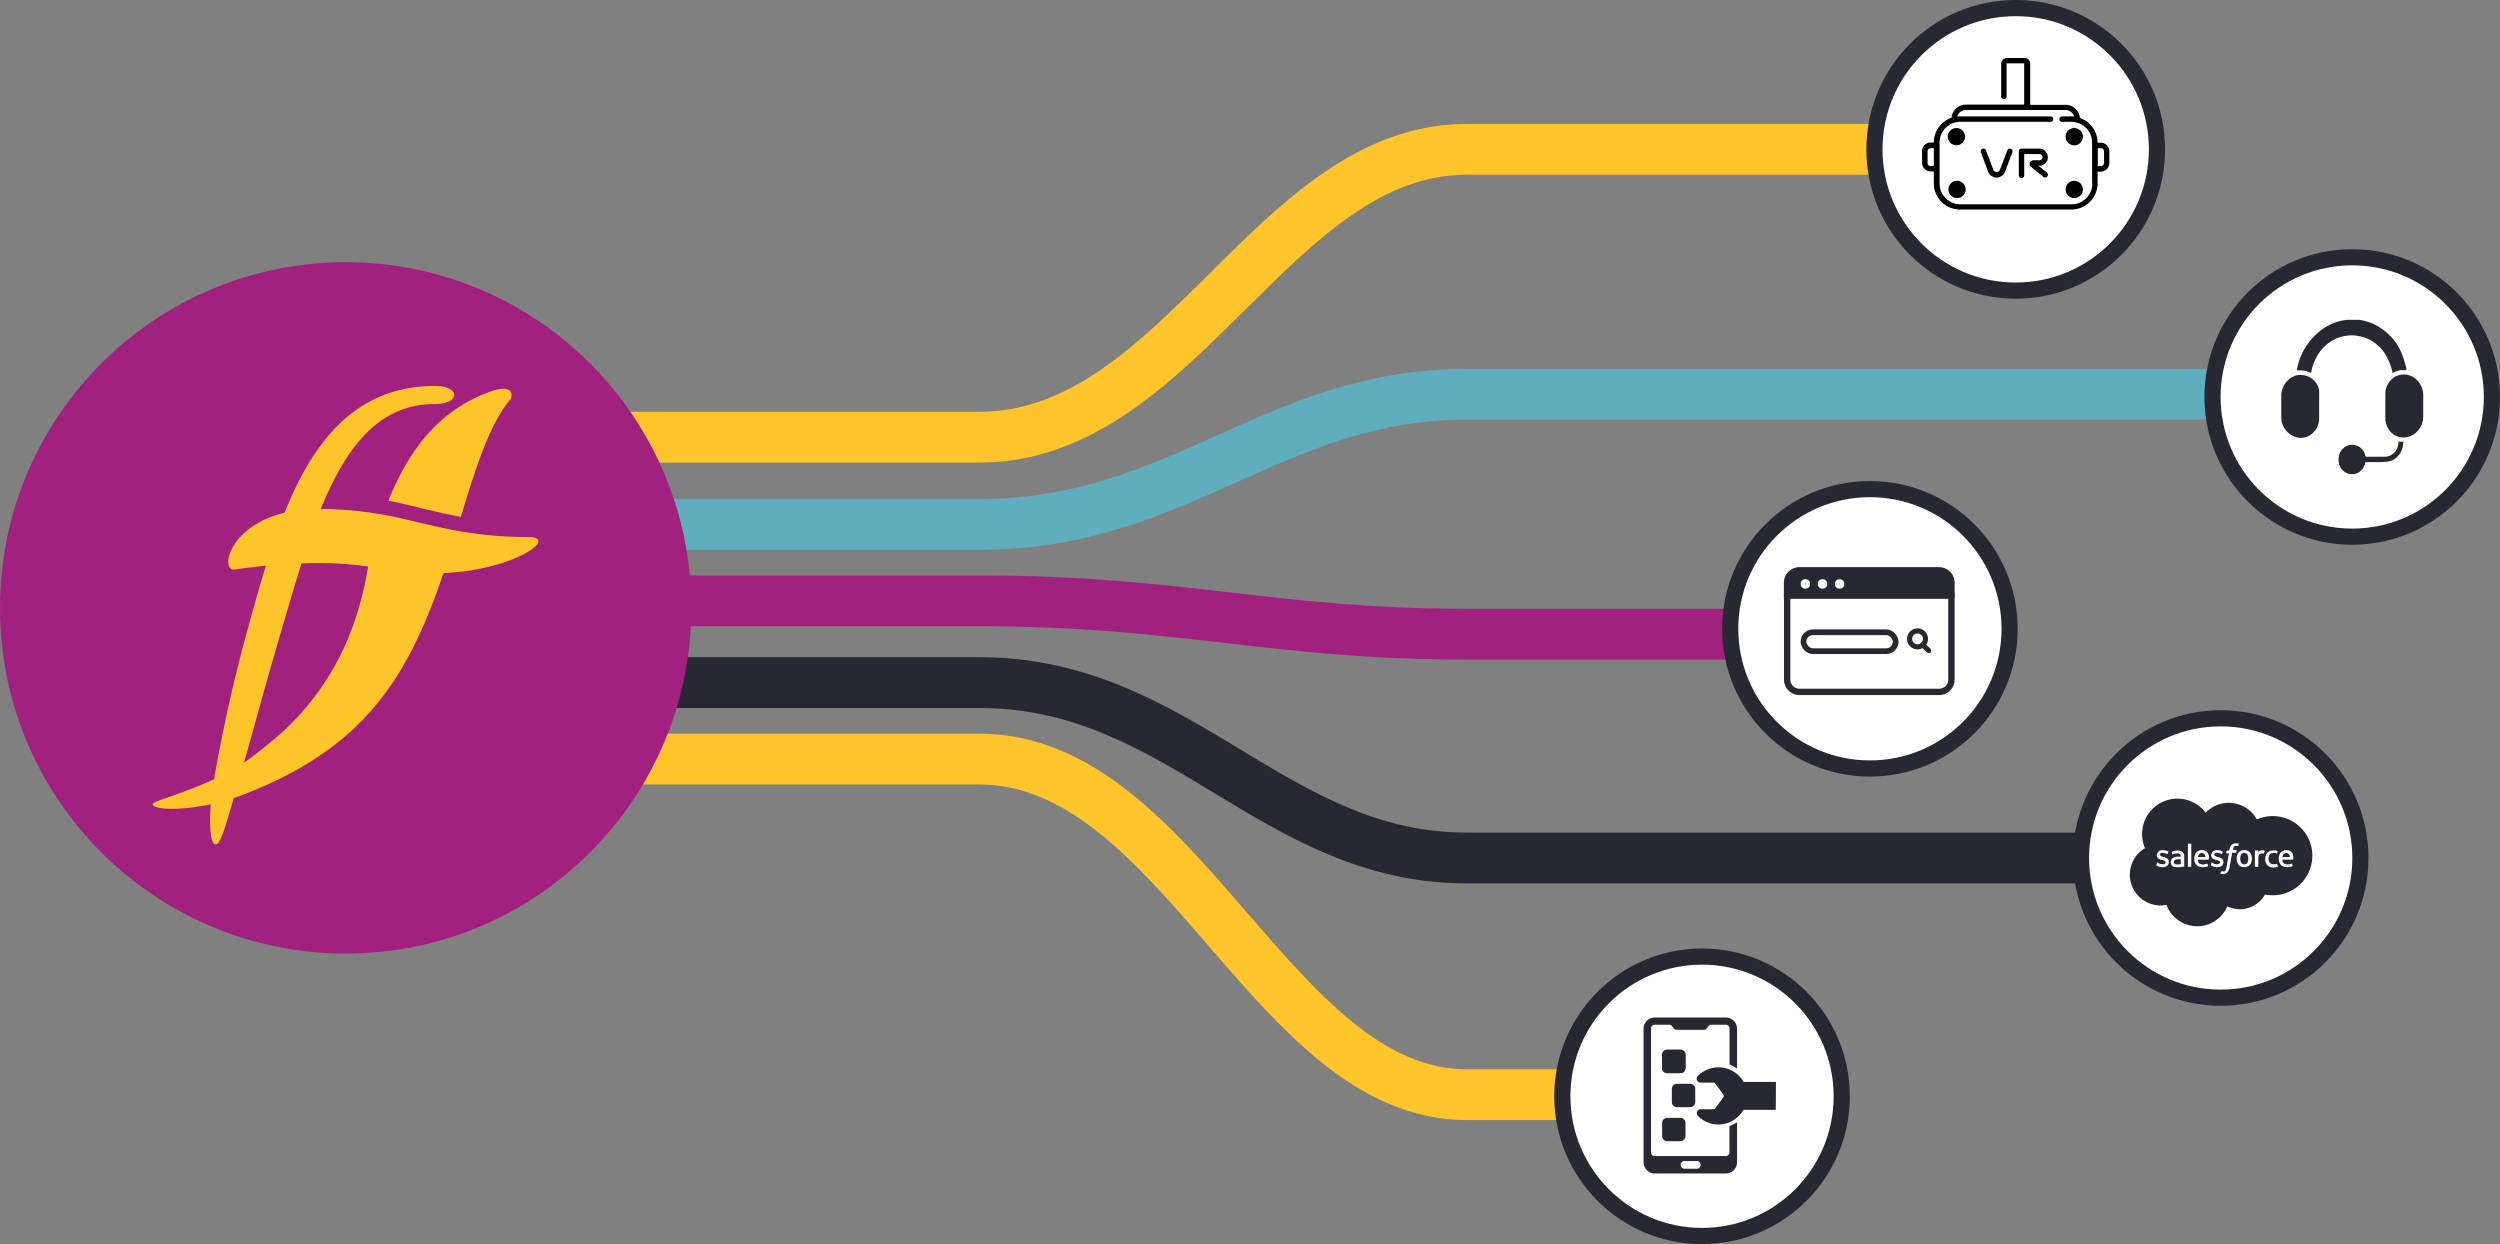 <?xml version="1.0" encoding="UTF-8"?> <svg xmlns="http://www.w3.org/2000/svg" viewBox="0 0 464.02 230.91"><rect x="0" y="0" width="464.02" height="230.91" fill="#808080" stroke="none"/><defs><style>.cls-1,.cls-10,.cls-11,.cls-12,.cls-13,.cls-2,.cls-3,.cls-4{fill:none;}.cls-1{stroke:#ffc52b;}.cls-1,.cls-10,.cls-11,.cls-12,.cls-13,.cls-2,.cls-3,.cls-4,.cls-7,.cls-9{stroke-miterlimit:10;}.cls-1,.cls-2,.cls-3,.cls-4{stroke-width:9.43px;}.cls-2{stroke:#60adbd;}.cls-3{stroke:#a2217f;}.cls-10,.cls-11,.cls-12,.cls-13,.cls-4,.cls-7,.cls-9{stroke:#282832;}.cls-5{fill:#a2217f;}.cls-6{fill:#ffc52b;}.cls-14,.cls-15,.cls-7{fill:#fff;}.cls-7{stroke-width:3px;}.cls-8,.cls-9{fill:#282832;}.cls-10,.cls-9{stroke-width:1.18px;}.cls-11{stroke-width:1.06px;}.cls-12,.cls-13{stroke-width:0.95px;}.cls-13{stroke-linecap:round;}.cls-15{fill-rule:evenodd;}</style></defs><g id="Calque_2" data-name="Calque 2"><g id="Calque_1-2" data-name="Calque 1"><path class="cls-1" d="M92.22,81.15h89.52c37.32,0,54.53-53.43,90.49-53.43h97.58"></path><path class="cls-2" d="M92.22,97.34h89.52c37.32,0,54.53-24.16,90.49-24.16h158"></path><path class="cls-3" d="M92.22,111.52h89.52c37.32,0,54.53,6.19,90.49,6.19h74"></path><path class="cls-4" d="M92.22,126.69h89.52c37.32,0,54.53,32.56,90.49,32.56H414"></path><path class="cls-1" d="M92.22,140.89h89.52c37.32,0,54.53,62.29,90.49,62.29h40.89"></path><circle class="cls-5" cx="64.16" cy="112.83" r="64.16"></circle><path class="cls-6" d="M90.64,72.81C81,76.45,75.75,83.92,72.08,92.93c4.63.9,8.54,2.14,13.46,3,2.8-9.27,5.34-17.25,9.23-21.87C95.06,73.72,95.63,70.92,90.64,72.81Z"></path><path class="cls-6" d="M52.24,117c6.16-20.86,11.64-42,28.4-42,5,0,4.76-3.36.15-3.36C58.56,71.61,52,94.91,46,116.69A293.89,293.89,0,0,0,39.33,147c-.65,6.18-.3,9.73.72,9.73s2.08-4.36,4.25-11.76C46.52,137.42,49.21,127.24,52.24,117Z"></path><path class="cls-6" d="M98.14,99.68c-17.55,0-22.62-5.2-39-5.2-15.82,0-18.74,11.25-15.7,11.25A112.15,112.15,0,0,1,59,104.51a64,64,0,0,1,9.32.64A59.55,59.55,0,0,1,64.4,119,49.31,49.31,0,0,1,53,135.34c-2.29,2.12-4.65,3.92-4.65,3.92a42.38,42.38,0,0,1-5.24,3.66c-7.55,4.15-14.76,5.65-14.76,6.34,0,1.34,8.62,1.34,16.38-1.61,23.22-8.79,31.07-22.24,37.59-41.28C95.67,105.77,103.73,99.68,98.14,99.68Z"></path><circle class="cls-7" cx="436.59" cy="73.68" r="25.93"></circle><g id="HHI3gs.tif"><path class="cls-8" d="M436.66,59.36c.41,0,.81,0,1.22,0a9.35,9.35,0,0,1,1,.2c.34.09.68.18,1,.3a8.76,8.76,0,0,1,.84.35,8.91,8.91,0,0,1,1.62,1,10.52,10.52,0,0,1,1.34,1.16,9.65,9.65,0,0,1,1.56,2.13,11.59,11.59,0,0,1,.92,2.17c.13.43.26.87.38,1.31a5.23,5.23,0,0,1,.12.57c0,.11,0,.15-.13.15h-.65a3.49,3.49,0,0,0-1.59.42c-.2.1-.2.1-.26-.13a10.71,10.71,0,0,0-1-2.71,7.28,7.28,0,0,0-1.31-1.82c-.26-.26-.55-.49-.83-.73a6.49,6.49,0,0,0-2-1.08,7.66,7.66,0,0,0-1-.25,6,6,0,0,0-1.47-.16,8.11,8.11,0,0,0-1.38.16,7.78,7.78,0,0,0-1.42.44,6.83,6.83,0,0,0-1.31.75,7.1,7.1,0,0,0-1.37,1.26,8.41,8.41,0,0,0-1.29,2.06,10.42,10.42,0,0,0-.6,1.84,3,3,0,0,1-.07.32c0,.14-.1.14-.2.1a4.27,4.27,0,0,0-.67-.27,5.34,5.34,0,0,0-.89-.15,6.57,6.57,0,0,0-.77,0c-.08,0-.12,0-.11-.11a3,3,0,0,1,.06-.42,12.25,12.25,0,0,1,.78-2.4,10,10,0,0,1,1-1.75,16,16,0,0,1,1.08-1.38,12.53,12.53,0,0,1,1.19-1.12,8.75,8.75,0,0,1,1.83-1.2,9.94,9.94,0,0,1,1.8-.72A8.37,8.37,0,0,1,436.66,59.36Z"></path><path class="cls-8" d="M442.74,75.35V73a3.69,3.69,0,0,1,1.79-3.07,3.16,3.16,0,0,1,1.12-.38,3.26,3.26,0,0,1,1.08,0,3.7,3.7,0,0,1,1.26.5,3.89,3.89,0,0,1,1.15,1.17,4,4,0,0,1,.55,1.34,4.56,4.56,0,0,1,.08.82c0,1.31,0,2.61,0,3.91a4,4,0,0,1-1.2,2.86,3.34,3.34,0,0,1-1.63.94,3.08,3.08,0,0,1-1.21.09,3.23,3.23,0,0,1-1.67-.7,3.68,3.68,0,0,1-1.11-1.61,3.8,3.8,0,0,1-.21-1.21c0-.77,0-1.54,0-2.32Z"></path><path class="cls-8" d="M430.45,75.39c0,.76,0,1.53,0,2.29a3.74,3.74,0,0,1-.38,1.62,3.59,3.59,0,0,1-1.53,1.6,3.23,3.23,0,0,1-1.38.37,3.09,3.09,0,0,1-1.3-.24,3.82,3.82,0,0,1-2.23-2.35,3.12,3.12,0,0,1-.21-1.18c0-1.35,0-2.71,0-4.06a3.89,3.89,0,0,1,.49-1.87,3.79,3.79,0,0,1,1.64-1.63,2.74,2.74,0,0,1,1.07-.34c.17,0,.34,0,.51,0a3,3,0,0,1,1.29.29A3.31,3.31,0,0,1,430,71.23a3.35,3.35,0,0,1,.46,1.32c0,.23,0,.46,0,.69C430.46,74,430.45,74.67,430.45,75.39Z"></path><path class="cls-8" d="M441.22,85.77c-.74,0-1.37,0-2,0-.13,0-.18,0-.22.19a2.7,2.7,0,0,1-1.07,1.63,2.4,2.4,0,0,1-3.41-.7,2.72,2.72,0,0,1-.43-2,2.62,2.62,0,0,1,1.77-2.23,2.2,2.2,0,0,1,1.22-.06A2.53,2.53,0,0,1,439,84.52s0,0,0,0c.07.25.07.25.33.25h3.26a2.45,2.45,0,0,0,1.9-.87,2.83,2.83,0,0,0,.68-1.66v0c0-.31,0-.31.33-.26a2.71,2.71,0,0,0,.4,0c.13,0,.17,0,.17.18a3.89,3.89,0,0,1-.61,2,3.37,3.37,0,0,1-1.27,1.19,3.62,3.62,0,0,1-.89.31A15,15,0,0,1,441.22,85.77Z"></path></g><circle class="cls-7" cx="315.91" cy="203.48" r="25.93"></circle><path class="cls-8" d="M322.41,198.34v-7.4a2.09,2.09,0,0,0-2.08-2.08H307.14a2.08,2.08,0,0,0-2.08,2.08v24.78a2.08,2.08,0,0,0,2.08,2.08h13.19a2.08,2.08,0,0,0,2.08-2.08v-7.41A6.58,6.58,0,0,1,321,209v4.89a.69.69,0,0,1-.69.69H307.14a.69.69,0,0,1-.7-.69v-23a.69.69,0,0,1,.7-.69h2.67a.69.69,0,0,1,.56.28l.28.38a.71.71,0,0,0,.55.28h5.05a.72.72,0,0,0,.56-.28l.28-.38a.68.68,0,0,1,.55-.28h2.69a.69.69,0,0,1,.69.69v6.68A6.11,6.11,0,0,1,322.41,198.34Zm-9.75,17.16h2.27a.71.71,0,0,1,.72.71.72.72,0,0,1-.72.72h-2.27a.71.71,0,0,1-.71-.72A.71.71,0,0,1,312.66,215.5Z"></path><path class="cls-8" d="M312.84,195.79v2.45a.94.94,0,0,1-.94.94h-2.46a.94.94,0,0,1-.94-.94v-2.45a.94.94,0,0,1,.94-.95h2.46A.94.94,0,0,1,312.84,195.79Z"></path><path class="cls-8" d="M312.84,195.79v2.45a.94.94,0,0,1-.94.94h-2.46a.94.94,0,0,1-.94-.94v-2.45a.94.94,0,0,1,.94-.95h2.46A.94.94,0,0,1,312.84,195.79Z"></path><path class="cls-8" d="M312.84,208.42v2.45a1,1,0,0,1-.94.95h-2.46a1,1,0,0,1-.94-.95v-2.45a.94.94,0,0,1,.94-.94h2.46A.94.94,0,0,1,312.84,208.42Z"></path><path class="cls-8" d="M314.65,202.1v2.45a.94.94,0,0,1-.94.95h-2.46a.94.94,0,0,1-.94-.95V202.1a.94.94,0,0,1,.94-.94h2.46A.94.94,0,0,1,314.65,202.1Z"></path><path class="cls-8" d="M329.6,206h-6a5.4,5.4,0,0,1-4.46,2.72,5.34,5.34,0,0,1-4-1.61.72.72,0,0,1,.51-1.22H318a.48.48,0,0,0,.38-.2l1.47-2a.48.48,0,0,0,0-.56l-1.47-2a.47.47,0,0,0-.38-.19h-2.36a.72.72,0,0,1-.51-1.23,5.37,5.37,0,0,1,8.5,1.11h6Z"></path><circle class="cls-7" cx="347.07" cy="116.71" r="25.93"></circle><path class="cls-9" d="M362.2,108.14v2.38H331.69v-2.38a2.3,2.3,0,0,1,2.29-2.28h25.94A2.29,2.29,0,0,1,362.2,108.14Z"></path><path class="cls-10" d="M362.2,110.52v15.62a2.28,2.28,0,0,1-2.28,2.28H334a2.29,2.29,0,0,1-2.29-2.28V110.52Z"></path><line class="cls-10" x1="338.89" y1="110.89" x2="338.89" y2="110.52"></line><rect class="cls-11" x="334.74" y="117.35" width="17.11" height="3.51" rx="1.75"></rect><circle class="cls-12" cx="355.91" cy="118.58" r="1.48"></circle><line class="cls-13" x1="357.98" y1="120.75" x2="356.88" y2="119.69"></line><circle class="cls-14" cx="335.09" cy="108.38" r="0.88"></circle><circle class="cls-14" cx="338.27" cy="108.38" r="0.88"></circle><circle class="cls-14" cx="341.45" cy="108.38" r="0.88"></circle><circle class="cls-7" cx="374.13" cy="27.72" r="26.22"></circle><path d="M389.91,26.49h-.58v0a4.87,4.87,0,0,0-3.28-4.59,2.68,2.68,0,0,0-2.67-2.44h-6.56V11.76a1.06,1.06,0,0,0-1.06-1H372.5a1.06,1.06,0,0,0-1.06,1v6a.51.51,0,1,0,1,0v-6s0,0,0,0h3.26s0,0,0,0v7.66H364.88a2.68,2.68,0,0,0-2.67,2.44,4.87,4.87,0,0,0-3.28,4.59v0h-.58a1.6,1.6,0,0,0-1.6,1.6v2.17a1.6,1.6,0,0,0,1.6,1.6h.58v2.21a4.87,4.87,0,0,0,4.86,4.86h20.68a4.87,4.87,0,0,0,4.86-4.86V31.86h.58a1.6,1.6,0,0,0,1.6-1.6V28.09a1.6,1.6,0,0,0-1.6-1.6Zm-31.56,4.35a.58.58,0,0,1-.58-.58V28.09a.58.58,0,0,1,.58-.58h.58v3.33Zm30,3.23a3.85,3.85,0,0,1-3.84,3.85H363.79A3.85,3.85,0,0,1,360,34.07V26.45a3.84,3.84,0,0,1,3.84-3.84h16.87a.51.51,0,0,0,0-1H363.79a4.36,4.36,0,0,0-.51,0,1.68,1.68,0,0,1,1.6-1.19h18.5a1.68,1.68,0,0,1,1.6,1.19l-.51,0h-1.63a.51.51,0,1,0,0,1h1.63a3.84,3.84,0,0,1,3.84,3.84v7.62Zm2.18-3.81a.58.58,0,0,1-.58.58h-.58V27.51h.58a.58.58,0,0,1,.58.58Z"></path><path d="M363.25,33.56a1.6,1.6,0,1,0,1.59,1.6A1.6,1.6,0,0,0,363.25,33.56Z"></path><path d="M363.25,23.77a1.6,1.6,0,1,0,0,3.19,1.6,1.6,0,0,0,0-3.19Z"></path><path d="M385,33.56a1.6,1.6,0,1,0,1.6,1.6A1.6,1.6,0,0,0,385,33.56Z"></path><path d="M385,23.77a1.6,1.6,0,1,0,1.6,1.6A1.6,1.6,0,0,0,385,23.77Z"></path><path d="M373.22,27.61a.5.5,0,0,0-.65.3l-1.35,3.59a.67.67,0,0,1-.63.43.66.66,0,0,1-.62-.43l-1.35-3.59a.5.5,0,0,0-.65-.3.51.51,0,0,0-.3.66L369,31.86a1.69,1.69,0,0,0,3.16,0l1.35-3.59a.51.51,0,0,0-.3-.66Z"></path><path d="M380.08,29.18a1.6,1.6,0,0,0-1.6-1.6h-3.26a.51.51,0,0,0-.51.51v4.35a.51.51,0,1,0,1,0V28.6h2.75a.58.58,0,1,1,0,1.15H377.4a.71.71,0,0,0-.66.47A.7.7,0,0,0,377,31l2.28,1.83a.56.56,0,0,0,.32.11.53.53,0,0,0,.4-.19.52.52,0,0,0-.08-.72l-1.59-1.27h.18a1.6,1.6,0,0,0,1.6-1.59Z"></path><circle class="cls-7" cx="412.18" cy="159.25" r="25.93"></circle><path class="cls-8" d="M409.39,150.84a5.94,5.94,0,0,1,9.5,1.26,7.1,7.1,0,0,1,2.95-.63,7.35,7.35,0,0,1,0,14.7,7.46,7.46,0,0,1-1.43-.14,5.35,5.35,0,0,1-7,2.19,6.08,6.08,0,0,1-11.3-.28,5.5,5.5,0,0,1-1.16.12,5.71,5.71,0,0,1-2.82-10.63,6.48,6.48,0,0,1-.54-2.61,6.56,6.56,0,0,1,11.78-4"></path><path class="cls-14" d="M400.23,160.53c0,.06,0,.07,0,.08l.19.12a2.09,2.09,0,0,0,1,.23c.7,0,1.13-.37,1.13-1h0c0-.55-.49-.75-.94-.89l-.06,0c-.35-.12-.64-.21-.64-.44h0c0-.19.17-.34.44-.34a2,2,0,0,1,.88.23s.07,0,.09,0,.13-.35.14-.38a.07.07,0,0,0,0-.08,2,2,0,0,0-1-.27h-.06a1,1,0,0,0-1.08.94h0c0,.58.49.77.94.9l.08,0c.33.1.62.19.62.42v0c0,.21-.19.37-.49.37a1.58,1.58,0,0,1-.89-.26l-.12-.07s-.07,0-.09,0Z"></path><path class="cls-14" d="M410.37,160.53c0,.06,0,.07,0,.08l.19.12a2.09,2.09,0,0,0,1,.23c.7,0,1.13-.37,1.13-1h0c0-.55-.49-.75-1-.89l-.06,0c-.34-.12-.64-.21-.64-.44h0c0-.19.18-.34.45-.34a2,2,0,0,1,.88.23.06.06,0,0,0,.09,0s.13-.35.14-.38a.07.07,0,0,0,0-.08,2,2,0,0,0-1-.27h-.07a1,1,0,0,0-1.07.94h0c0,.58.49.77.94.9l.08,0c.33.1.62.19.62.42v0c0,.21-.19.37-.49.37a1.58,1.58,0,0,1-.89-.26l-.12-.07a.06.06,0,0,0-.09,0Z"></path><path class="cls-14" d="M417.88,158.75a1.54,1.54,0,0,0-.26-.51,1.25,1.25,0,0,0-.45-.33,1.32,1.32,0,0,0-.62-.13,1.38,1.38,0,0,0-.62.13,1.22,1.22,0,0,0-.44.34,1.26,1.26,0,0,0-.26.5,2.18,2.18,0,0,0,0,1.24,1.26,1.26,0,0,0,.26.5,1.22,1.22,0,0,0,.44.34,1.52,1.52,0,0,0,.62.12,1.46,1.46,0,0,0,.62-.12,1.17,1.17,0,0,0,.45-.34,1.4,1.4,0,0,0,.26-.5,2.18,2.18,0,0,0,0-1.24m-.58.62a1.49,1.49,0,0,1-.18.79.65.65,0,0,1-.57.27.63.63,0,0,1-.56-.27,1.49,1.49,0,0,1-.18-.79,1.41,1.41,0,0,1,.18-.78.61.61,0,0,1,.56-.28.63.63,0,0,1,.57.28,1.41,1.41,0,0,1,.18.78"></path><path class="cls-15" d="M422.63,160.34a.05.05,0,0,0-.07,0,1.07,1.07,0,0,1-.27.07,1.58,1.58,0,0,1-.32,0,.9.9,0,0,1-.66-.25,1.12,1.12,0,0,1-.25-.79,1.26,1.26,0,0,1,.22-.77.8.8,0,0,1,.65-.28,1.91,1.91,0,0,1,.61.09s0,0,.07,0,.08-.24.14-.4a0,0,0,0,0,0-.06,2,2,0,0,0-.38-.1,2.94,2.94,0,0,0-.44,0,1.59,1.59,0,0,0-.64.12,1.5,1.5,0,0,0-.47.34,1.44,1.44,0,0,0-.28.5,2.13,2.13,0,0,0-.09.63,1.65,1.65,0,0,0,.38,1.15,1.48,1.48,0,0,0,1.14.43,2.26,2.26,0,0,0,.82-.15.06.06,0,0,0,0-.07Z"></path><path class="cls-15" d="M425.59,158.64a1.23,1.23,0,0,0-.25-.46,1,1,0,0,0-.37-.28,1.4,1.4,0,0,0-.56-.12,1.48,1.48,0,0,0-.65.13,1.28,1.28,0,0,0-.45.34,1.37,1.37,0,0,0-.26.51,2.22,2.22,0,0,0,0,1.25,1.44,1.44,0,0,0,.28.5,1.37,1.37,0,0,0,.5.33,2.08,2.08,0,0,0,.71.11,2,2,0,0,0,1-.2s.05,0,0-.09l-.13-.36a.05.05,0,0,0-.07,0,2,2,0,0,1-.8.14.91.91,0,0,1-.67-.23.88.88,0,0,1-.23-.65h2a0,0,0,0,0,0-.05,2.05,2.05,0,0,0-.06-.84m-1.94.41a1.13,1.13,0,0,1,.15-.46.62.62,0,0,1,.56-.29.6.6,0,0,1,.55.29.92.92,0,0,1,.13.46Z"></path><path class="cls-15" d="M409.91,158.64a1.39,1.39,0,0,0-.25-.46,1,1,0,0,0-.38-.28,1.4,1.4,0,0,0-.56-.12,1.44,1.44,0,0,0-.64.13,1.32,1.32,0,0,0-.46.34,1.75,1.75,0,0,0-.26.51,2.22,2.22,0,0,0,0,1.25,1.32,1.32,0,0,0,.29.5,1.25,1.25,0,0,0,.49.33,2.16,2.16,0,0,0,.71.11,2,2,0,0,0,1-.2s0,0,0-.09l-.13-.36c0-.05-.07,0-.07,0a2,2,0,0,1-.8.14.91.91,0,0,1-.67-.23.88.88,0,0,1-.23-.65h2a0,0,0,0,0,0-.05,2,2,0,0,0,0-.84m-2,.41a1.13,1.13,0,0,1,.16-.46.68.68,0,0,1,1.11,0,.92.92,0,0,1,.12.46Z"></path><path class="cls-14" d="M404.5,159h-.3a2,2,0,0,0-.49.06,1.06,1.06,0,0,0-.4.19.89.89,0,0,0-.29.32.93.93,0,0,0-.1.45,1,1,0,0,0,.09.45.73.73,0,0,0,.25.3,1.22,1.22,0,0,0,.4.18,2.7,2.7,0,0,0,.52,0,4,4,0,0,0,.6,0l.49-.09.14,0s0-.06,0-.06v-1.79a1.12,1.12,0,0,0-.31-.87,1.34,1.34,0,0,0-.9-.27,3.17,3.17,0,0,0-.53.05,1.85,1.85,0,0,0-.6.22s0,0,0,.08l.14.37c0,.05.06,0,.06,0a.06.06,0,0,0,0,0,2,2,0,0,1,.85-.19.79.79,0,0,1,.48.12.53.53,0,0,1,.17.47V159l-.33,0m-.78,1.38a.54.54,0,0,1-.11-.12.44.44,0,0,1-.06-.25.43.43,0,0,1,.18-.38.84.84,0,0,1,.56-.14,3.84,3.84,0,0,1,.54,0v.89a3,3,0,0,1-.53.07.88.88,0,0,1-.58-.11"></path><path class="cls-15" d="M420.3,157.94s0-.06,0-.07l-.33-.05a.87.87,0,0,0-.5.08.81.81,0,0,0-.33.24v-.23a.05.05,0,0,0-.06-.06h-.5a.06.06,0,0,0-.06.06v2.92a.06.06,0,0,0,.06.06h.52a.06.06,0,0,0,.06-.06v-1.46a1.9,1.9,0,0,1,.06-.52.64.64,0,0,1,.17-.28.73.73,0,0,1,.25-.15.87.87,0,0,1,.26,0,.93.93,0,0,1,.21,0,.09.09,0,0,0,.08,0l.14-.42"></path><path class="cls-15" d="M415.47,156.59l-.19-.05-.27,0a1.13,1.13,0,0,0-.83.3,1.71,1.71,0,0,0-.39.89l0,.13h-.44a.08.08,0,0,0-.07.06l-.07.41s0,.06.07.06h.43l-.44,2.45a2.77,2.77,0,0,1-.12.48.66.66,0,0,1-.14.28.33.33,0,0,1-.17.14.85.85,0,0,1-.23,0h-.16l-.11,0a.05.05,0,0,0-.07,0s-.13.35-.14.39a.05.05,0,0,0,0,.08.65.65,0,0,0,.18,0,1,1,0,0,0,.28,0,1.39,1.39,0,0,0,.48-.07.93.93,0,0,0,.37-.26,1.28,1.28,0,0,0,.25-.43,3.15,3.15,0,0,0,.17-.66l.44-2.5H415a.06.06,0,0,0,.06-.06l.08-.4s0-.07-.07-.07h-.62a2.49,2.49,0,0,1,.1-.44.55.55,0,0,1,.14-.21.39.39,0,0,1,.16-.1.66.66,0,0,1,.21,0l.16,0,.1,0c.07,0,.08,0,.09,0l.15-.41s0-.06,0-.07"></path><rect class="cls-14" x="406.09" y="156.59" width="0.63" height="4.3" rx="0.06"></rect></g></g></svg> 